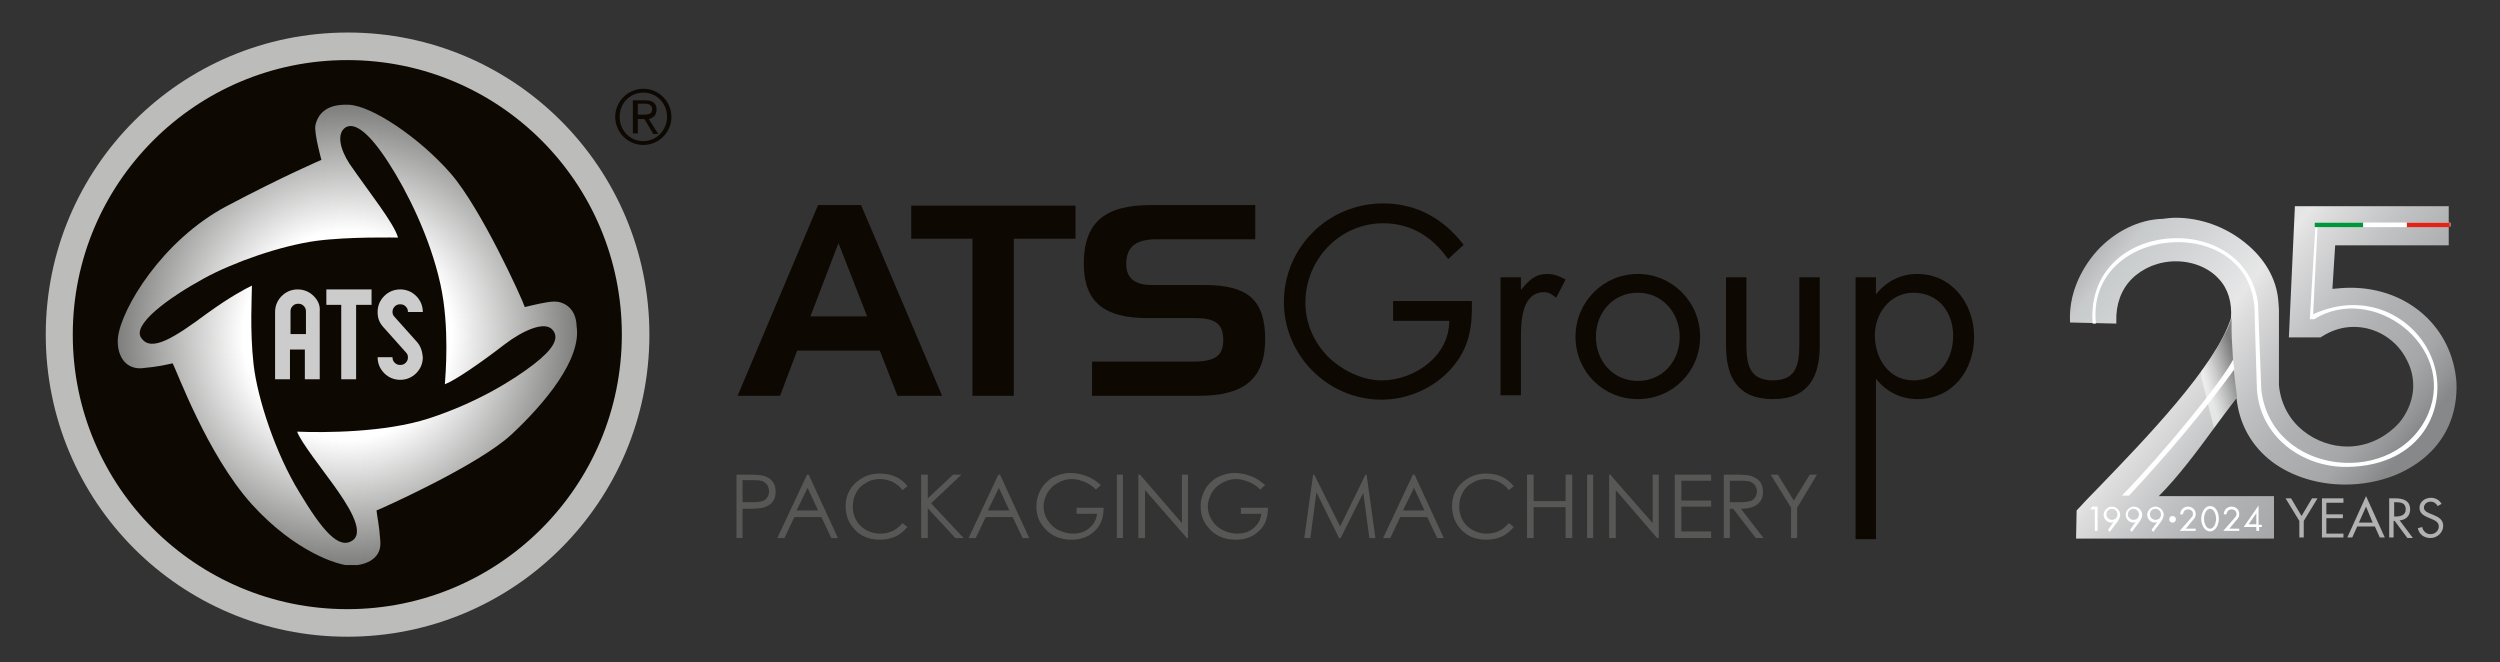 <?xml version="1.0" encoding="utf-8"?>
<!-- Generator: Adobe Illustrator 23.0.3, SVG Export Plug-In . SVG Version: 6.00 Build 0)  -->
<!DOCTYPE svg PUBLIC "-//W3C//DTD SVG 1.1//EN" "http://www.w3.org/Graphics/SVG/1.1/DTD/svg11.dtd">
<svg version="1.1" xmlns:x="http://ns.adobe.com/Extensibility/1.0/" xmlns:i="http://ns.adobe.com/AdobeIllustrator/10.0/" xmlns:graph="http://ns.adobe.com/Graphs/1.0/"
	 xmlns="http://www.w3.org/2000/svg" xmlns:xlink="http://www.w3.org/1999/xlink" x="0px" y="0px" viewBox="0 0 453.5 120.1"
	 style="enable-background:new 0 0 453.5 120.1;" xml:space="preserve">
<rect x="0" y="0" width="453.5" height="120.1" fill="#333333" stroke="none"/>
<style type="text/css">
	.st0{display:none;}
	.st1{display:inline;}
	.st2{clip-path:url(#SVGID_2_);fill:url(#SVGID_3_);}
	.st3{opacity:0.5;clip-path:url(#SVGID_2_);}
	.st4{clip-path:url(#SVGID_5_);}
	.st5{clip-path:url(#SVGID_7_);fill:url(#SVGID_8_);}
	.st6{clip-path:url(#SVGID_2_);fill:#FFFFFF;}
	.st7{fill:#1D1D1B;}
	.st8{fill:#E32213;}
	.st9{fill:#00983C;}
	.st10{fill:#FFFFFF;}
	.st11{fill:#0D0802;}
	.st12{fill:#575756;}
	.st13{fill:#BCBCBB;}
	.st14{fill:none;}
	.st15{clip-path:url(#SVGID_10_);fill:url(#SVGID_11_);}
	.st16{clip-path:url(#SVGID_13_);fill-rule:evenodd;clip-rule:evenodd;fill:#CCCCCC;}
	.st17{clip-path:url(#SVGID_13_);fill:#0D0802;}
	.st18{clip-path:url(#SVGID_15_);fill:url(#SVGID_16_);}
	.st19{opacity:0.5;}
	.st20{clip-path:url(#SVGID_18_);}
	.st21{clip-path:url(#SVGID_20_);fill:url(#SVGID_21_);}
	.st22{fill:#B2B2B2;}
	.st23{fill:#E22417;}
	.st24{fill:#00973B;}
</style>
<g id="Livello_1">
	<g class="st0">
		<g class="st1">
			<defs>
				<path id="SVGID_1_" d="M442.2,6.1l-1.9,41.4l10.1,0l0.2-0.1c3.2-2.1,6.7-3.2,10.2-3.2c7,0,13.7,4.2,16.8,10.6
					c3.1,6.2,2.2,13.3-2.3,19.2c-4.3,4.9-10.1,7.6-16.4,7.6h0c-9.5,0-20.3-6.7-21.5-19.3c0-0.6,0-5.5,0-13.2c0-5.1,0-10.4,0-10.7
					v-1.8l-0.1-0.6h0c-0.6-7.1-4.4-13.7-10.7-18.7c-6.1-4.8-13.9-7.5-21.4-7.5c-1.4,0-2.9,0.1-4.2,0.3c-7.5,0.3-15,3.9-20.6,10.1
					c-5.8,6.3-8.9,14.3-8.4,22l0,0.6l14.6,0.3l0-0.6c-0.2-5.4,1.5-10,4.8-13.4c3.4-3.5,8.5-5.5,13.9-5.5c5.4,0,10.4,2,13.6,5.5
					c2.9,3.2,4.2,7.4,3.8,12.4c-4.7,15.1-27.5,38.6-41.1,52.6c-2.9,3-5.4,5.6-7.4,7.7l-0.2,0.2l-0.1,8.7h62.1V97.3h-36.1
					c6.2-6.2,12.1-14.2,17.8-22c2.3-3.1,4.5-6.1,6.6-8.9c0.9,8.3,4.8,15.2,11.2,20.1c6.1,4.6,14.2,7.1,22.8,7.1h0
					c10.8,0,20.7-3.8,27.1-10.5c5.4-5.6,8.1-13,7.8-21.4C492,44.3,478,31.8,459.9,31.8c-1.9,0-3.8,0.1-5.7,0.4l0.9-13.7h35.7V6.1
					H442.2z"/>
			</defs>
			<clipPath id="SVGID_2_">
				<use xlink:href="#SVGID_1_"  style="overflow:visible;"/>
			</clipPath>
			
				<linearGradient id="SVGID_3_" gradientUnits="userSpaceOnUse" x1="-0.301" y1="169.183" x2="0.912" y2="169.183" gradientTransform="matrix(76.369 64.081 64.081 -76.369 -10435.315 12956.548)">
				<stop  offset="0" style="stop-color:#B1B3B3"/>
				<stop  offset="4.674870e-09" style="stop-color:#B1B3B3"/>
				<stop  offset="7.050200e-02" style="stop-color:#C7C9CB"/>
				<stop  offset="7.606660e-02" style="stop-color:#C9CCCD"/>
				<stop  offset="0.213" style="stop-color:#D4D6D6"/>
				<stop  offset="0.387" style="stop-color:#E8E8E8"/>
				<stop  offset="0.432" style="stop-color:#DEDEDE"/>
				<stop  offset="0.582" style="stop-color:#C2C3C3"/>
				<stop  offset="0.712" style="stop-color:#B0B2B3"/>
				<stop  offset="0.808" style="stop-color:#AAACAD"/>
				<stop  offset="0.864" style="stop-color:#A5A7A8"/>
				<stop  offset="0.935" style="stop-color:#969798"/>
				<stop  offset="0.981" style="stop-color:#88898A"/>
				<stop  offset="1" style="stop-color:#88898A"/>
			</linearGradient>
			<polygon class="st2" points="421.9,-54 545,49.3 443.1,170.8 319.9,67.5 			"/>
			<g class="st3">
				<g>
					<defs>
						<rect id="SVGID_4_" x="412.8" y="41.6" width="11.4" height="34.4"/>
					</defs>
					<clipPath id="SVGID_5_">
						<use xlink:href="#SVGID_4_"  style="overflow:visible;"/>
					</clipPath>
					<g class="st4">
						<defs>
							<path id="SVGID_6_" d="M424.2,66.3c-0.8-6.3-1.2-9.9-1.5-16.7c-0.1-2.3-0.1-6-0.1-8c-0.7,2.2-1.4,4-4.8,9.9
								c-0.6,1-3.1,4.8-5,7.3l4.3,17.3L424.2,66.3z"/>
						</defs>
						<clipPath id="SVGID_7_">
							<use xlink:href="#SVGID_6_"  style="overflow:visible;"/>
						</clipPath>
						
							<linearGradient id="SVGID_8_" gradientUnits="userSpaceOnUse" x1="-0.372" y1="169.93" x2="0.841" y2="169.93" gradientTransform="matrix(12.59 -4.529 -4.395 -12.943 1163.543 2258.878)">
							<stop  offset="0" style="stop-color:#FFFFFF"/>
							<stop  offset="0.119" style="stop-color:#FFFFFF"/>
							<stop  offset="0.388" style="stop-color:#AAABAA"/>
							<stop  offset="0.821" style="stop-color:#1B1C1B"/>
							<stop  offset="1" style="stop-color:#1B1C1B"/>
						</linearGradient>
						<polygon class="st5" points="402.4,45.3 422.9,37.9 434.6,72.3 414,79.7 						"/>
					</g>
				</g>
			</g>
			<path class="st6" d="M458.6,88.1c-14.2,0.2-27.6-9.6-28.3-24.6h0c0-0.7-0.5-16.6-0.5-16.6l0,0c0-0.7-0.2-5.9-0.2-6.5l0,0
				c0.3-32.8-53.2-29.2-49.9,2.6h-1.1c-2.4-33,47.9-36.1,51.9-6.4l0.1,0l1.1,27.2c3.2,27.1,42.5,31,52.5,7.5
				c8.9-21.3-17.4-41-35.9-29.6h-1.4l1.8-29.8h42.4v0.8h-41.5l-1.5,27.6c17.9-8.1,33.8,2.3,37.9,15.5
				C490.1,69.5,482.1,87.8,458.6,88.1"/>
			<path class="st6" d="M423.1,57.6c-10.6,14.7-24.3,30.7-38.8,45.7l1.7,0h50v1.6h-56.7c9-5.8,39.6-42.4,43.7-50.4"/>
		</g>
		<g class="st1">
			<g>
				<polygon class="st7" points="439.7,98.6 441.3,98.6 444.6,104 447.9,98.6 449.6,98.6 445.3,105.6 445.3,110.8 443.9,110.8 
					443.9,105.6 				"/>
				<polygon class="st7" points="451,98.6 457.7,98.6 457.7,99.9 452.4,99.9 452.4,103.5 457.5,103.5 457.5,104.8 452.4,104.8 
					452.4,109.6 457.7,109.6 457.7,110.8 451,110.8 				"/>
				<path class="st7" d="M462,107.4l-1.6,3.5h-1.6l5.9-12.8l5.8,12.8h-1.6l-1.5-3.5H462z M464.8,101.2l-2.2,4.9h4.4L464.8,101.2z"/>
				<path class="st7" d="M473.5,110.8H472V98.6h1.9c2.4,0,4.7,0.6,4.7,3.4c0,1.9-1.2,3.2-3.2,3.4l4.1,5.5h-1.8l-3.9-5.4h-0.4V110.8z
					 M473.5,104.3h0.4c1.6,0,3.3-0.3,3.3-2.2c0-2-1.6-2.2-3.3-2.2h-0.4V104.3z"/>
				<path class="st7" d="M487.1,101c-0.5-0.8-1.1-1.3-2.2-1.3c-1.1,0-2.1,0.8-2.1,1.9c0,1.1,1.1,1.5,2,1.9l0.9,0.4
					c1.7,0.7,3.1,1.5,3.1,3.4c0,2.1-1.8,3.8-4.1,3.8c-2.1,0-3.6-1.3-4-3.2l1.4-0.4c0.2,1.3,1.2,2.3,2.6,2.3s2.6-1,2.6-2.4
					c0-1.4-1.2-1.9-2.4-2.4l-0.8-0.3c-1.5-0.7-2.8-1.4-2.8-3.1c0-1.9,1.7-3.1,3.6-3.1c1.4,0,2.6,0.7,3.3,1.9L487.1,101z"/>
			</g>
			<rect x="418.7" y="103.4" class="st8" width="17.2" height="1.6"/>
			<polygon class="st9" points="384.5,103.4 401.6,103.4 401.6,105 382.6,105 			"/>
			<rect x="401.5" y="103.4" class="st10" width="17.2" height="1.6"/>
		</g>
	</g>
	<g>
		<path class="st11" d="M156.2,37.2l14.7,34.6h-8.1l-3.2-8.2h-15l-3.1,8.2h-7.7l14.6-34.6H156.2z M147,57.4h10.3l-5.2-13.3L147,57.4
			z"/>
		<polygon class="st11" points="165.3,43.3 165.3,37.3 195.1,37.3 195.1,43.3 183.9,43.3 183.9,71.8 176.4,71.8 176.4,43.3 		"/>
		<path class="st11" d="M209.9,43.4c-3.8,0-5.6,1.3-5.6,4.5c0,2.5,1.5,3.8,4.6,3.8h9.6c7.7,0,11,2.6,11,9.8
			c0,7.3-3.9,10.3-12.1,10.3h-19.3v-6.2h18.2c3.9,0,5.6-0.9,5.6-3.9c0-3.1-1.6-4-5.2-4h-8.6c-7.9,0-11.5-3-11.5-9.9
			c0-7.5,3.9-10.6,12.1-10.6h19v6.2H209.9z"/>
		<path class="st11" d="M267,54.5c0.1,4.7-0.4,8.5-3.6,12.2c-3.2,3.7-8,5.8-12.8,5.8c-9.7,0-17.7-8-17.7-17.7c0-9.9,8-17.9,18-17.9
			c6,0,10.9,2.7,14.6,7.5l-2.8,2.6c-2.9-4.1-6.8-6.5-11.8-6.5c-7.9,0-14.1,6.6-14.1,14.4c0,3.7,1.5,7.1,4,9.7
			c2.5,2.5,6.2,4.4,9.8,4.4c6,0,12.3-4.4,12.3-10.8h-10.2v-3.6H267z"/>
		<path class="st11" d="M275.9,52.6L275.9,52.6c1.4-1.7,2.5-2.9,4.8-2.9c1.2,0,2.2,0.4,3.3,1l-1.7,3.3c-0.7-0.5-1.2-1-2.2-1
			c-4,0-4.2,5.2-4.2,8v10.7h-3.7V50.3h3.7V52.6z"/>
		<path class="st11" d="M285.8,61.1c0-6.3,5-11.4,11.3-11.4c6.3,0,11.3,5.1,11.3,11.4c0,6.3-5,11.3-11.3,11.3
			C290.8,72.4,285.8,67.4,285.8,61.1 M289.5,61.1c0,4.4,3.1,8,7.6,8c4.5,0,7.6-3.6,7.6-8c0-4.3-3.1-8-7.6-8
			C292.6,53.1,289.5,56.7,289.5,61.1"/>
		<path class="st11" d="M316.8,62.3c0,3.6,0.4,6.7,4.8,6.7c4.4,0,4.8-3.1,4.8-6.7v-12h3.7v12.4c0,5.7-2.1,9.7-8.5,9.7
			c-6.4,0-8.5-4-8.5-9.7V50.3h3.7V62.3z"/>
		<path class="st11" d="M340.3,53.4L340.3,53.4c1.9-2.4,4.5-3.7,7.5-3.7c6.3,0,10.3,5.4,10.3,11.4c0,6.1-3.9,11.3-10.3,11.3
			c-2.9,0-5.6-1.3-7.4-3.6h-0.1v29h-3.7V50.3h3.7V53.4z M340.1,60.8c0,4.2,2.5,8.2,7,8.2c4.7,0,7.2-3.8,7.2-8.1
			c0-4.3-2.7-7.8-7.2-7.8C342.9,53.1,340.1,56.8,340.1,60.8"/>
		<path class="st12" d="M133.6,86.1h2.3c1.3,0,2.2,0.1,2.6,0.2c0.7,0.2,1.2,0.5,1.6,1c0.4,0.5,0.6,1.1,0.6,1.9
			c0,0.8-0.2,1.4-0.6,1.9c-0.4,0.5-1,0.8-1.7,1c-0.5,0.1-1.5,0.2-2.9,0.2h-0.8v5.3h-1.1V86.1z M134.7,87.2v3.9l1.9,0
			c0.8,0,1.4-0.1,1.7-0.2c0.4-0.1,0.7-0.4,0.9-0.7c0.2-0.3,0.3-0.7,0.3-1.1c0-0.4-0.1-0.7-0.3-1.1c-0.2-0.3-0.5-0.5-0.8-0.7
			c-0.3-0.1-0.9-0.2-1.7-0.2H134.7z"/>
		<path class="st12" d="M146.7,86.1l5.3,11.5h-1.2l-1.8-3.8h-4.9l-1.8,3.8H141l5.4-11.5H146.7z M146.5,88.5l-2,4.1h3.9L146.5,88.5z"
			/>
		<path class="st12" d="M164.6,88.2l-0.9,0.7c-0.5-0.7-1.1-1.1-1.8-1.5c-0.7-0.3-1.5-0.5-2.3-0.5c-0.9,0-1.8,0.2-2.5,0.7
			c-0.8,0.4-1.4,1-1.8,1.8c-0.4,0.7-0.6,1.6-0.6,2.5c0,1.4,0.5,2.6,1.4,3.5c1,0.9,2.2,1.4,3.6,1.4c1.6,0,2.9-0.6,4-1.9l0.9,0.7
			c-0.6,0.7-1.3,1.3-2.1,1.7c-0.9,0.4-1.8,0.6-2.9,0.6c-2,0-3.6-0.7-4.7-2c-1-1.1-1.5-2.5-1.5-4.1c0-1.7,0.6-3.1,1.8-4.2
			c1.2-1.1,2.6-1.7,4.4-1.7c1.1,0,2,0.2,2.9,0.6C163.4,86.9,164.1,87.5,164.6,88.2"/>
		<polygon class="st12" points="167.1,86.1 168.3,86.1 168.3,90.4 172.9,86.1 174.4,86.1 168.9,91.3 174.8,97.6 173.3,97.6 
			168.3,92.2 168.3,97.6 167.1,97.6 		"/>
		<path class="st12" d="M181.4,86.1l5.3,11.5h-1.2l-1.8-3.8h-4.9l-1.8,3.8h-1.3l5.4-11.5H181.4z M181.2,88.5l-2,4.1h3.9L181.2,88.5z
			"/>
		<path class="st12" d="M199.7,88l-0.9,0.8c-0.6-0.6-1.3-1.1-2.1-1.4c-0.8-0.3-1.5-0.5-2.2-0.5c-0.9,0-1.8,0.2-2.6,0.7
			c-0.8,0.4-1.4,1-1.9,1.8c-0.4,0.8-0.7,1.6-0.7,2.4c0,0.9,0.2,1.7,0.7,2.5c0.5,0.8,1.1,1.4,1.9,1.8c0.8,0.4,1.7,0.7,2.7,0.7
			c1.2,0,2.2-0.3,3-1c0.8-0.7,1.3-1.5,1.4-2.6h-3.7v-1.1h4.9c0,1.8-0.5,3.2-1.6,4.2c-1,1-2.4,1.6-4.2,1.6c-2.1,0-3.8-0.7-5-2.2
			c-1-1.1-1.4-2.4-1.4-3.9c0-1.1,0.3-2.1,0.8-3c0.5-0.9,1.3-1.7,2.2-2.2c1-0.5,2-0.8,3.2-0.8c1,0,1.9,0.2,2.7,0.5
			C198.1,86.7,198.9,87.3,199.7,88"/>
		<rect x="202.6" y="86.1" class="st12" width="1.1" height="11.5"/>
		<polygon class="st12" points="206.5,97.6 206.5,86.1 206.8,86.1 214.4,94.9 214.4,86.1 215.5,86.1 215.5,97.6 215.3,97.6 
			207.7,88.9 207.7,97.6 		"/>
		<path class="st12" d="M229.5,88l-0.9,0.8c-0.6-0.6-1.3-1.1-2.1-1.4c-0.8-0.3-1.5-0.5-2.2-0.5c-0.9,0-1.8,0.2-2.6,0.7
			c-0.8,0.4-1.4,1-1.9,1.8c-0.4,0.8-0.7,1.6-0.7,2.4c0,0.9,0.2,1.7,0.7,2.5c0.5,0.8,1.1,1.4,1.9,1.8c0.8,0.4,1.7,0.7,2.7,0.7
			c1.2,0,2.2-0.3,3-1c0.8-0.7,1.3-1.5,1.4-2.6h-3.7v-1.1h4.9c0,1.8-0.5,3.2-1.6,4.2c-1,1-2.4,1.6-4.2,1.6c-2.1,0-3.8-0.7-5-2.2
			c-1-1.1-1.4-2.4-1.4-3.9c0-1.1,0.3-2.1,0.8-3c0.5-0.9,1.3-1.7,2.2-2.2c1-0.5,2-0.8,3.2-0.8c1,0,1.9,0.2,2.7,0.5
			C227.9,86.7,228.7,87.3,229.5,88"/>
		<polygon class="st12" points="236.6,97.6 238.2,86.1 238.4,86.1 243.1,95.5 247.7,86.1 247.9,86.1 249.5,97.6 248.4,97.6 
			247.3,89.4 243.2,97.6 242.9,97.6 238.8,89.3 237.7,97.6 		"/>
		<path class="st12" d="M256.6,86.1l5.3,11.5h-1.2l-1.8-3.8H254l-1.8,3.8h-1.3l5.4-11.5H256.6z M256.5,88.5l-2,4.1h3.9L256.5,88.5z"
			/>
		<path class="st12" d="M274.6,88.2l-0.9,0.7c-0.5-0.7-1.1-1.1-1.8-1.5c-0.7-0.3-1.5-0.5-2.3-0.5c-0.9,0-1.8,0.2-2.5,0.7
			c-0.8,0.4-1.4,1-1.8,1.8c-0.4,0.7-0.6,1.6-0.6,2.5c0,1.4,0.5,2.6,1.4,3.5c1,0.9,2.2,1.4,3.6,1.4c1.6,0,2.9-0.6,4-1.9l0.9,0.7
			c-0.6,0.7-1.3,1.3-2.1,1.7c-0.9,0.4-1.8,0.6-2.9,0.6c-2,0-3.6-0.7-4.7-2c-1-1.1-1.5-2.5-1.5-4.1c0-1.7,0.6-3.1,1.8-4.2
			c1.2-1.1,2.6-1.7,4.4-1.7c1.1,0,2,0.2,2.9,0.6C273.3,86.9,274,87.5,274.6,88.2"/>
		<polygon class="st12" points="277,86.1 278.2,86.1 278.2,90.9 284,90.9 284,86.1 285.2,86.1 285.2,97.6 284,97.6 284,92 278.2,92 
			278.2,97.6 277,97.6 		"/>
		<rect x="287.9" y="86.1" class="st12" width="1.1" height="11.5"/>
		<polygon class="st12" points="291.9,97.6 291.9,86.1 292.1,86.1 299.8,94.9 299.8,86.1 300.9,86.1 300.9,97.6 300.6,97.6 
			293.1,88.9 293.1,97.6 		"/>
		<polygon class="st12" points="303.8,86.1 310.4,86.1 310.4,87.2 305,87.2 305,90.8 310.4,90.8 310.4,91.9 305,91.9 305,96.4 
			310.4,96.4 310.4,97.6 303.8,97.6 		"/>
		<path class="st12" d="M312.6,86.1h2.3c1.3,0,2.1,0.1,2.6,0.2c0.7,0.2,1.2,0.5,1.7,1c0.4,0.5,0.6,1.1,0.6,1.9
			c0,0.6-0.1,1.2-0.4,1.6c-0.3,0.5-0.7,0.8-1.3,1.1c-0.5,0.2-1.3,0.4-2.3,0.4l4.1,5.3h-1.4l-4.1-5.3h-0.6v5.3h-1.1V86.1z
			 M313.8,87.2v3.9l2,0c0.8,0,1.3-0.1,1.7-0.2c0.4-0.1,0.7-0.4,0.9-0.7c0.2-0.3,0.3-0.7,0.3-1.1c0-0.4-0.1-0.7-0.3-1
			c-0.2-0.3-0.5-0.5-0.8-0.7c-0.3-0.1-0.9-0.2-1.7-0.2H313.8z"/>
		<polygon class="st12" points="321.2,86.1 322.5,86.1 325.4,90.8 328.3,86.1 329.6,86.1 326,92.1 326,97.6 324.9,97.6 324.9,92.1 
					"/>
		<path class="st13" d="M117.8,60.7c0,30.3-24.5,54.8-54.8,54.8S8.3,91,8.3,60.7c0-30.3,24.5-54.8,54.8-54.8S117.8,30.5,117.8,60.7"
			/>
		<path class="st11" d="M112.8,60.7c0,27.5-22.3,49.8-49.8,49.8c-27.5,0-49.8-22.3-49.8-49.8c0-27.5,22.3-49.8,49.8-49.8
			C90.6,10.9,112.8,33.2,112.8,60.7"/>
		<rect x="-0.1" y="-22" class="st14" width="504.2" height="191.1"/>
		<g>
			<defs>
				<path id="SVGID_9_" d="M63.4,29.7c-1.7-2.6-2.4-5.5-0.7-6.6c1.7-1,4.4,1.1,7.9,6.6c3.1,4.8,7.4,13.2,9.3,21.9
					c1.7,7.7,0.9,16.6,0.8,18.1c1.7-0.6,6.4-3.8,10.8-7.2c3.4-2.6,7.3-4.3,8.7-2.7c1.4,1.5,0.1,3.6-3.4,6.3
					c-3.5,2.7-10.1,6.9-19,9.8c-8,2.6-19.2,2.6-23.9,2.4c0.6,1.8,4.7,7,6.7,9.8c2.2,3.1,5.7,8.2,3.4,9.9c-2.5,1.8-5.5-1.7-9.7-8.7
					c-4.3-7-7.6-17-8.3-23.2c-0.7-6.2-0.3-12.5-0.3-14.3c-1.4,0.7-3.9,2-8.2,5.1c-5.8,4.3-10,7-11.8,4.5C23.7,59,30.6,54,37,50.5
					c5.3-2.9,13.8-5.9,20.3-6.8c5.9-0.8,14.9-0.6,14.9-0.6C71.5,40.5,66.9,34.8,63.4,29.7 M57.2,22.8C57,24.3,58.3,29,58.3,29
					s-6.8,2.9-17.2,8.4C29.4,43.6,22,56,21.4,61.2c-0.3,2.8,1,5.8,4.3,5.6c3.3-0.3,4.7-0.7,5.6-0.9c0.7,1.1,6.2,16.5,14.4,25.6
					c7.8,8.6,15.7,11.1,17.9,11.1c2.2,0,5.6-0.9,5.4-4.3c-0.2-3.1-0.6-4.6-0.7-5.7c0.8-0.3,18.5-8.2,24.5-13.8
					c6-5.6,12.7-13.6,11.8-19.6c-0.1-3.5-2.5-4.5-4-4.5c-1.5,0-4.5,0.8-5.4,1c-0.4-1.3-7.9-17.9-13.5-24.3
					c-5.6-6.4-14.2-12.2-18.4-12.4c-0.1,0-0.3,0-0.4,0C59.1,18.9,57.6,20.8,57.2,22.8"/>
			</defs>
			<clipPath id="SVGID_10_">
				<use xlink:href="#SVGID_9_"  style="overflow:visible;"/>
			</clipPath>
			
				<radialGradient id="SVGID_11_" cx="-0.104" cy="169.132" r="1" gradientTransform="matrix(41.762 0 0 -41.762 67.357 7124.081)" gradientUnits="userSpaceOnUse">
				<stop  offset="0" style="stop-color:#FFFFFF"/>
				<stop  offset="0.453" style="stop-color:#FFFFFF"/>
				<stop  offset="1" style="stop-color:#7E7E7D"/>
			</radialGradient>
			<rect x="21" y="18.9" class="st15" width="84.5" height="83.6"/>
		</g>
		<g>
			<defs>
				<rect id="SVGID_12_" x="-0.1" y="-22" width="504.2" height="191.1"/>
			</defs>
			<clipPath id="SVGID_13_">
				<use xlink:href="#SVGID_12_"  style="overflow:visible;"/>
			</clipPath>
			<path class="st16" d="M56.9,53.7c-0.8-0.8-1.8-1.2-2.9-1.2c-1.1,0-2.1,0.4-2.9,1.2c-0.8,0.8-1.2,1.8-1.2,2.9v12.2h2.7v-5.4h2.7
				v5.4h2.7V56.5C58.1,55.4,57.7,54.5,56.9,53.7 M55.4,60.6h-2.7v-4.1c0-0.4,0.1-0.7,0.4-1c0.3-0.3,0.6-0.4,1-0.4
				c0.4,0,0.7,0.1,1,0.4c0.3,0.3,0.4,0.6,0.4,1V60.6z"/>
			<polygon class="st16" points="67.4,52.5 59.2,52.5 59.2,55.3 61.9,55.3 61.9,68.8 64.6,68.8 64.6,55.3 67.4,55.3 			"/>
			<path class="st16" d="M75.7,62.1l-4.2-4.7c-0.2-0.2-0.3-0.5-0.3-0.8c0-0.4,0.1-0.7,0.4-1c0.3-0.3,0.6-0.4,1-0.4s0.7,0.1,1,0.4
				c0.3,0.3,0.4,0.6,0.4,1h2.7c0-1.1-0.4-2.1-1.2-2.9c-0.8-0.8-1.8-1.2-2.9-1.2c-1.1,0-2.1,0.4-2.9,1.2c-0.8,0.8-1.2,1.8-1.2,2.9
				c0,1.1,0.3,1.9,1,2.7l4.2,4.7c0.2,0.2,0.3,0.5,0.3,0.8c0,0.4-0.1,0.7-0.4,1c-0.3,0.3-0.6,0.4-1,0.4s-0.7-0.1-1-0.4
				c-0.3-0.3-0.4-0.6-0.4-1h-2.7c0,1.1,0.4,2.1,1.2,2.9c0.8,0.8,1.8,1.2,2.9,1.2c1.1,0,2.1-0.4,2.9-1.2c0.8-0.8,1.2-1.8,1.2-2.9
				C76.6,63.7,76.3,62.8,75.7,62.1"/>
			<path class="st17" d="M121.8,21.2c0,2.8-2.3,5.1-5.1,5.1c-2.8,0-5.1-2.3-5.1-5.1s2.3-5.1,5.1-5.1
				C119.5,16.1,121.8,18.4,121.8,21.2 M121,21.2c0-2.4-1.8-4.4-4.3-4.4c-2.4,0-4.3,1.9-4.3,4.4c0,2.4,1.8,4.4,4.3,4.4
				C119.1,25.6,121,23.6,121,21.2 M115.6,24.2h-0.8v-6h2.3c1.4,0,2,0.6,2,1.7c0,1.1-0.7,1.5-1.4,1.7l1.7,2.7h-0.9l-1.6-2.7h-1.2
				V24.2z M116.6,20.8c0.8,0,1.7,0,1.7-1c0-0.8-0.7-1-1.3-1h-1.3v2H116.6z"/>
		</g>
	</g>
</g>
<g id="Livello_2">
	<g>
		<g>
			<defs>
				<path id="SVGID_14_" d="M416.3,37.3l-1.1,23.9l5.8,0l0.1-0.1c1.9-1.2,3.8-1.8,5.9-1.8c4.1,0,7.9,2.4,9.7,6.2
					c1.8,3.6,1.3,7.7-1.4,11.1c-2.5,2.8-5.9,4.4-9.5,4.4h0c-5.5,0-11.7-3.9-12.4-11.1c0-0.4,0-3.2,0-7.6c0-2.9,0-6,0-6.2l-0.1-1.4
					c-0.3-4.1-2.5-7.9-6.2-10.8c-3.5-2.8-8-4.4-12.4-4.4c-0.8,0-1.7,0.1-2.4,0.2c-4.3,0.1-8.7,2.3-11.9,5.8
					c-3.3,3.7-5.1,8.3-4.9,12.7l0,0.3l8.4,0.2l0-0.4c-0.1-3.1,0.9-5.8,2.8-7.7c2-2,4.9-3.2,8-3.2c3.1,0,6,1.2,7.8,3.2
					c1.7,1.8,2.4,4.3,2.2,7.1c-2.7,8.7-15.9,22.3-23.7,30.4c-1.7,1.7-3.1,3.2-4.2,4.4l-0.1,0.1l-0.1,5.1h35.9v-7.7h-20.9
					c3.6-3.6,7-8.2,10.3-12.7c1.3-1.8,2.6-3.5,3.8-5.1c0.5,4.8,2.8,8.8,6.5,11.6c3.5,2.6,8.2,4.1,13.2,4.1h0
					c6.2,0,11.9-2.2,15.7-6.1c3.1-3.2,4.7-7.5,4.5-12.4c-0.7-10-8.8-17.2-19.2-17.2c-1.1,0-2.2,0.1-3.3,0.2l0.5-7.9h20.6v-7.1H416.3
					z"/>
			</defs>
			<clipPath id="SVGID_15_">
				<use xlink:href="#SVGID_14_"  style="overflow:visible;"/>
			</clipPath>
			
				<linearGradient id="SVGID_16_" gradientUnits="userSpaceOnUse" x1="-172.484" y1="499.365" x2="-172.373" y2="499.365" gradientTransform="matrix(478.295 401.337 401.337 -478.295 -117533.016 308111.406)">
				<stop  offset="0" style="stop-color:#B1B3B3"/>
				<stop  offset="4.674870e-09" style="stop-color:#B1B3B3"/>
				<stop  offset="7.050200e-02" style="stop-color:#C7C8CB"/>
				<stop  offset="7.606660e-02" style="stop-color:#C8CBCC"/>
				<stop  offset="0.213" style="stop-color:#D3D5D6"/>
				<stop  offset="0.387" style="stop-color:#E7E7E8"/>
				<stop  offset="0.432" style="stop-color:#DDDDDE"/>
				<stop  offset="0.582" style="stop-color:#C1C2C3"/>
				<stop  offset="0.712" style="stop-color:#AFB1B2"/>
				<stop  offset="0.808" style="stop-color:#A9ABAC"/>
				<stop  offset="0.864" style="stop-color:#A4A6A7"/>
				<stop  offset="0.935" style="stop-color:#959697"/>
				<stop  offset="0.981" style="stop-color:#878889"/>
				<stop  offset="1" style="stop-color:#878889"/>
			</linearGradient>
			<polygon class="st18" points="404.5,2.5 475.6,62.2 416.8,132.4 345.6,72.7 			"/>
		</g>
		<g>
			<g class="st19">
				<g>
					<defs>
						<rect id="SVGID_17_" x="399.3" y="57.7" width="6.6" height="19.9"/>
					</defs>
					<clipPath id="SVGID_18_">
						<use xlink:href="#SVGID_17_"  style="overflow:visible;"/>
					</clipPath>
					<g class="st20">
						<defs>
							<path id="SVGID_19_" d="M405.8,72c-0.5-3.6-0.7-5.7-0.9-9.7c-0.1-1.3-0.1-3.5-0.1-4.6c-0.4,1.3-0.8,2.3-2.8,5.7
								c-0.3,0.6-1.8,2.8-2.9,4.2l2.5,10L405.8,72z"/>
						</defs>
						<clipPath id="SVGID_20_">
							<use xlink:href="#SVGID_19_"  style="overflow:visible;"/>
						</clipPath>
						
							<linearGradient id="SVGID_21_" gradientUnits="userSpaceOnUse" x1="-169.96" y1="498.856" x2="-169.848" y2="498.856" gradientTransform="matrix(78.972 -28.406 -27.567 -81.187 27573.094 35741.648)">
							<stop  offset="0" style="stop-color:#FFFFFF"/>
							<stop  offset="0.119" style="stop-color:#FFFFFF"/>
							<stop  offset="0.194" style="stop-color:#EFEFEF"/>
							<stop  offset="0.34" style="stop-color:#C5C6C5"/>
							<stop  offset="0.542" style="stop-color:#828282"/>
							<stop  offset="0.792" style="stop-color:#262726"/>
							<stop  offset="0.821" style="stop-color:#1B1C1B"/>
							<stop  offset="1" style="stop-color:#1B1C1B"/>
						</linearGradient>
						<polygon class="st21" points="393.2,59.9 405.1,55.6 411.9,75.5 400,79.8 						"/>
					</g>
				</g>
			</g>
			<path class="st10" d="M420.4,41.2L419.6,57c10.4-4.7,19.5,1.3,21.9,9c2.5,7.9-2.1,18.5-15.7,18.7c-8.2,0.1-15.9-5.5-16.4-14.2h0
				c0-0.4-0.3-9.6-0.3-9.6l0,0c0-0.4-0.1-3.4-0.1-3.7l0,0c0.2-19-30.7-16.8-28.8,1.5h-0.6c-1.4-19.1,27.7-20.8,30-3.7l0,0l0.6,15.7
				c1.8,15.7,24.5,17.9,30.3,4.3c5.1-12.3-10.1-23.7-20.7-17.1h-0.8l1-16.7l0-0.8h24.5v0.7L420.4,41.2L420.4,41.2z"/>
			<g>
				<polygon class="st22" points="414.6,90.4 415.6,90.4 417.5,93.6 419.4,90.4 420.4,90.4 417.9,94.5 417.9,97.5 417.1,97.5 
					417.1,94.5 				"/>
				<polygon class="st22" points="421.2,90.4 425.1,90.4 425.1,91.2 422,91.2 422,93.3 425,93.3 425,94 422,94 422,96.8 425.1,96.8 
					425.1,97.5 421.2,97.5 				"/>
				<path class="st22" d="M427.6,95.5l-0.9,2h-0.9l3.4-7.5l3.4,7.5h-0.9l-0.9-2H427.6z M429.2,91.9l-1.3,2.9h2.5L429.2,91.9z"/>
				<path class="st22" d="M434.2,97.5h-0.8v-7.1h1.1c1.4,0,2.7,0.4,2.7,2c0,1.1-0.7,1.9-1.9,2l2.4,3.2h-1l-2.3-3.1h-0.2V97.5z
					 M434.2,93.7h0.3c0.9,0,1.9-0.2,1.9-1.3c0-1.2-0.9-1.3-1.9-1.3h-0.2V93.7z"/>
				<path class="st22" d="M442.2,91.8c-0.3-0.5-0.7-0.8-1.3-0.8c-0.7,0-1.2,0.5-1.2,1.1c0,0.6,0.7,0.9,1.2,1.1l0.5,0.2
					c1,0.4,1.8,0.9,1.8,2c0,1.2-1.1,2.2-2.3,2.2c-1.2,0-2.1-0.7-2.3-1.8l0.8-0.2c0.1,0.7,0.7,1.3,1.5,1.3c0.8,0,1.5-0.6,1.5-1.4
					c0-0.8-0.7-1.1-1.4-1.4l-0.5-0.2c-0.9-0.4-1.6-0.8-1.6-1.8c0-1.1,1-1.8,2.1-1.8c0.8,0,1.5,0.4,1.9,1.1L442.2,91.8z"/>
			</g>
			<path class="st10" d="M405.3,67c-5.3,7.3-11.9,15.2-19.1,22.9h-1.3c7.3-7.4,18.4-21,20.2-24.7L405.3,67z"/>
			<g>
				<rect x="436.5" y="40.4" class="st23" width="7.9" height="0.8"/>
				<polygon class="st24" points="428.7,40.4 428.7,41.2 419.9,41.2 419.9,40.4 				"/>
				<rect x="428.7" y="40.4" class="st10" width="7.9" height="0.8"/>
			</g>
		</g>
	</g>
	<g>
		<path class="st10" d="M379.2,92.4l0.3-0.5h1v4.4h-0.5v-3.9H379.2z"/>
		<path class="st10" d="M382.4,96.1l1-1.4l0,0c-0.1,0-0.2,0.1-0.4,0.1c-0.8,0-1.4-0.7-1.4-1.4c0-0.8,0.7-1.5,1.5-1.5
			c0.8,0,1.5,0.7,1.5,1.5c0,0.4-0.2,0.7-0.4,1.1l-1.5,2L382.4,96.1z M382.1,93.3c0,0.6,0.5,1,1,1c0.6,0,1-0.4,1-1c0-0.6-0.5-1-1-1
			C382.6,92.3,382.1,92.7,382.1,93.3z"/>
		<path class="st10" d="M386.4,96.1l1-1.4l0,0c-0.1,0-0.2,0.1-0.4,0.1c-0.8,0-1.4-0.7-1.4-1.4c0-0.8,0.7-1.5,1.5-1.5
			c0.8,0,1.5,0.7,1.5,1.5c0,0.4-0.2,0.7-0.4,1.1l-1.5,2L386.4,96.1z M386,93.3c0,0.6,0.5,1,1,1c0.6,0,1-0.4,1-1c0-0.6-0.5-1-1-1
			C386.5,92.3,386,92.7,386,93.3z"/>
		<path class="st10" d="M390.3,96.1l1-1.4l0,0c-0.1,0-0.2,0.1-0.4,0.1c-0.8,0-1.4-0.7-1.4-1.4c0-0.8,0.7-1.5,1.5-1.5
			c0.8,0,1.5,0.7,1.5,1.5c0,0.4-0.2,0.7-0.4,1.1l-1.5,2L390.3,96.1z M390,93.3c0,0.6,0.5,1,1,1c0.6,0,1-0.4,1-1c0-0.6-0.5-1-1-1
			C390.4,92.3,390,92.7,390,93.3z"/>
		<path class="st10" d="M398.3,95.8v0.5h-2.9l2.1-2.4c0.2-0.2,0.3-0.4,0.3-0.7c0-0.5-0.4-0.8-0.9-0.8c-0.5,0-0.9,0.4-0.9,0.9h-0.5
			c0-0.8,0.6-1.4,1.4-1.4c0.7,0,1.4,0.5,1.4,1.3c0,0.4-0.1,0.7-0.3,0.9l-1.5,1.8H398.3z"/>
		<path class="st10" d="M402.5,94.1c0,1.1-0.6,2.3-1.6,2.3c-1,0-1.6-1.2-1.6-2.3c0-0.9,0.5-2.3,1.6-2.3
			C402.1,91.8,402.5,93.2,402.5,94.1z M399.8,94.1c0,0.6,0.3,1.8,1.1,1.8c0.8,0,1.1-1.2,1.1-1.8c0-0.6-0.3-1.8-1.1-1.8
			C400.1,92.3,399.8,93.5,399.8,94.1z"/>
		<path class="st10" d="M406.2,95.8v0.5h-2.9l2.1-2.4c0.2-0.2,0.3-0.4,0.3-0.7c0-0.5-0.4-0.8-0.9-0.8c-0.5,0-0.9,0.4-0.9,0.9h-0.5
			c0-0.8,0.6-1.4,1.4-1.4c0.7,0,1.4,0.5,1.4,1.3c0,0.4-0.1,0.7-0.3,0.9l-1.5,1.8H406.2z"/>
		<path class="st10" d="M410.3,95.1v0.5h-0.5v0.7h-0.5v-0.7H407l2.7-3.9h0v3.5H410.3z M409.3,93.1L409.3,93.1l-1.4,2h1.4V93.1z"/>
	</g>
	<circle class="st10" cx="394.1" cy="94.2" r="0.6"/>
</g>
</svg>
